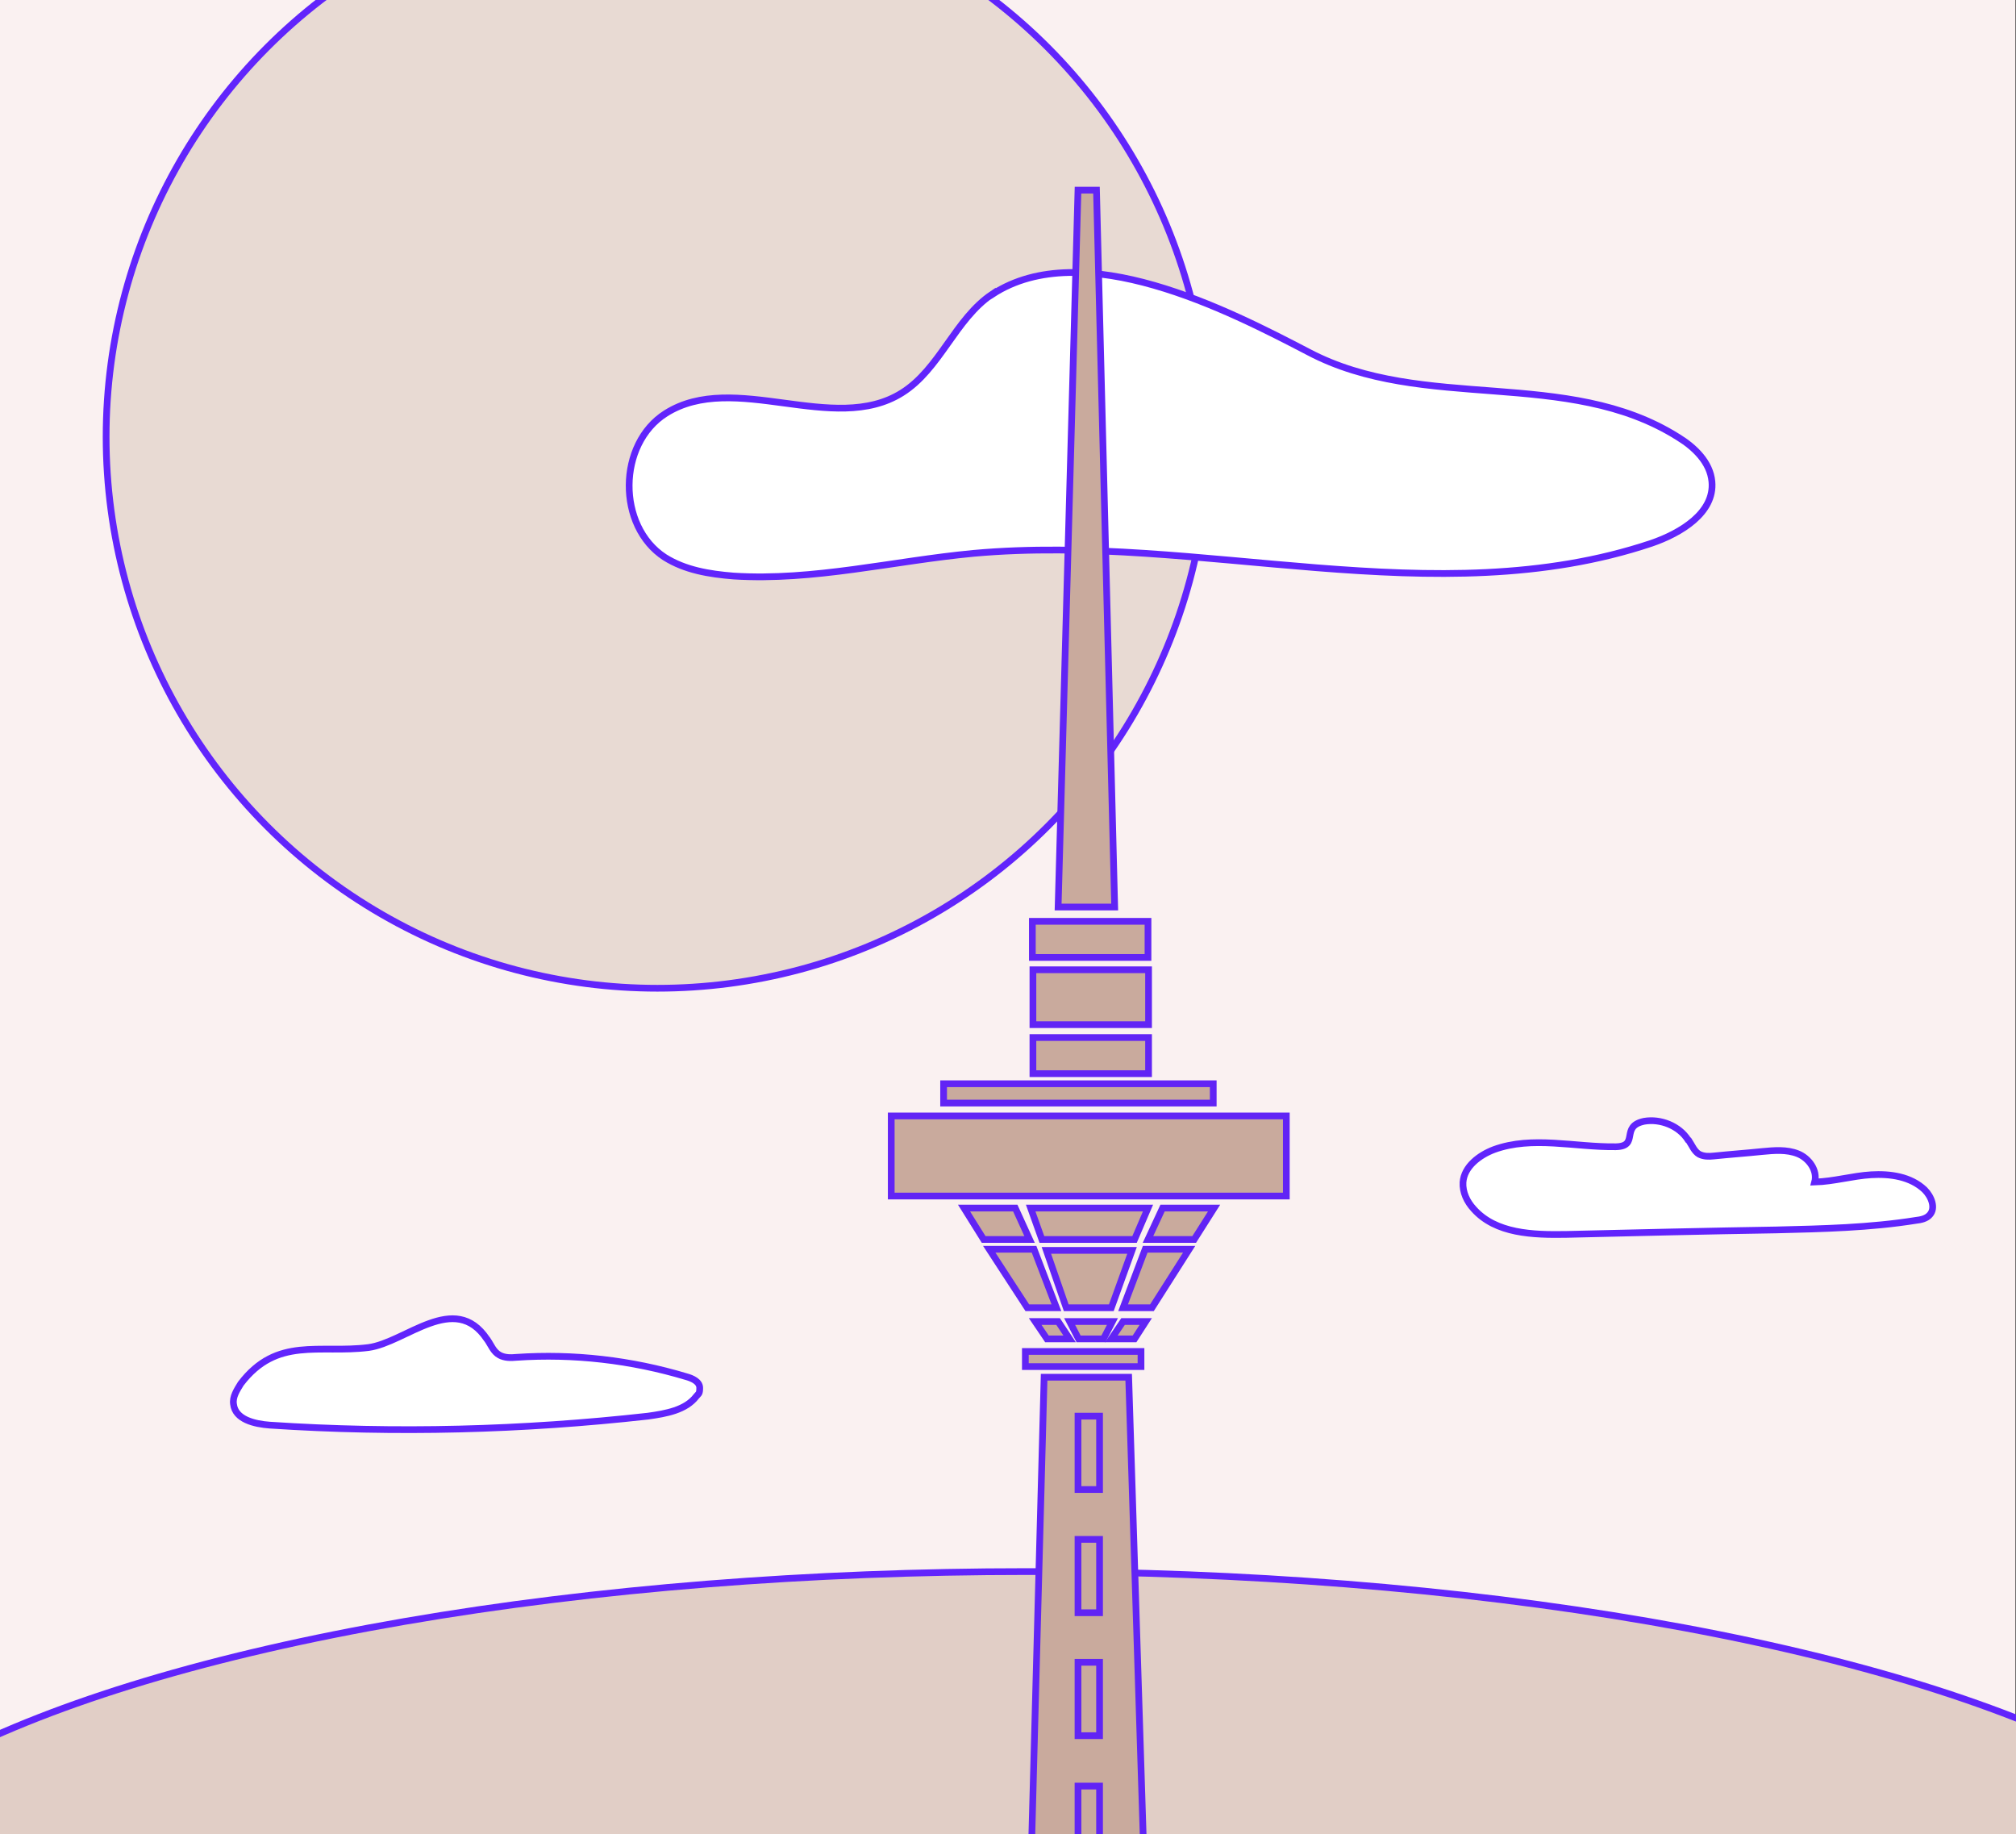 <svg viewBox="0 0 720 655" xmlns="http://www.w3.org/2000/svg"><rect x="0" y="0" width="720" height="655" fill="#333333" stroke="none"/><path d="m719.8 0v654.7h-719.8v-654.7z" fill="#faf1f1"/><g stroke-miterlimit="10" stroke-width="2.4"><ellipse cx="366.7" cy="694.2" fill="#e1cec6" rx="444.5" ry="133" stroke="#6124fc"/><circle cx="234.8" cy="156" fill="#e8dad3" r="196.9" stroke="#6124fc"/><path d="m603.1 407.2c1.2 1.8 2 4 3.8 5 1.6.8 3.4.8 5.2.6 5.8-.6 11.5-1 17.3-1.6 4.2-.4 8.7-.8 12.7.8s7.1 6 6 10.1c6.9-.2 13.5-2.2 20.2-2.6s14.1.6 19.1 5.4c2.4 2.4 4 6.5 1.8 8.9-1.2 1.4-3.2 1.8-5 2-16.3 2.6-33.1 3-49.8 3.4-25 .4-50 1-75 1.6-11.9.2-25.2-.2-33.1-9.1-2.4-2.6-4-6-3.8-9.5.4-5.6 5.8-9.7 11.1-11.7 13.7-5 28.8-.8 43.5-1 8.5-.2 1.4-7.3 10.1-9.1 5.8-1 12.5 1.6 15.7 6.7z" fill="#fff" stroke="#6124fc"/><path d="m174 478.3c1.4 2 2.2 4.4 4.4 5.6 1.8 1 4 1 6 .8 20.4-1.4 41.1 1 60.7 6.9 2.2.6 4.8 1.8 4.8 4s-.4 2-1.2 3c-3.8 5-10.9 6.2-17.3 7.1-44.7 5-90.1 6.2-135.1 3.2-5.4-.4-12.3-2-12.9-7.5-.4-2.6 1.2-5 2.6-7.3 12.9-16.9 28-10.7 45.6-12.9 13.3-1.8 30.8-20.2 42.3-3z" fill="#fff" stroke="#6124fc"/><path d="m354.4 105c-13.3 8.9-18.7 26.8-32.3 35.3-24.4 15.3-59.9-8.1-84.3 7.3-17.3 10.9-17.5 40.3-.4 51.4 7.3 4.6 15.9 6 24.6 6.7 28.6 1.8 57-5.4 85.7-8.1 80.8-7.3 165.1 22.2 242.1-3.6 10.5-3.6 22.6-10.9 21.6-22-.6-6.9-6.2-12.3-12.1-15.9-39.7-25-90.9-8.7-132-30.4-28.6-14.9-80.6-41.7-112.9-20.6z" fill="#fff" stroke="#6124fc"/><path d="m417.6 950.6h-57l12.3-458.8h30.2z" fill="#c9aa9d" stroke="#6124f5"/><path d="m366.2 482.6h41.3v5.4h-41.3z" fill="#c9aa9d" stroke="#6124f5"/><path d="m318.3 398.5h141.1v28.6h-141.1z" fill="#c9aa9d" stroke="#6124f5"/><path d="m337 387h96.3v6.9h-96.3z" fill="#c9aa9d" stroke="#6124f5"/><path d="m368.9 370.5h41.3v12.9h-41.3z" fill="#c9aa9d" stroke="#6124f5"/><path d="m368.9 346.3h41.3v19.6h-41.3z" fill="#c9aa9d" stroke="#6124f5"/><path d="m368.7 329h41.3v12.9h-41.3z" fill="#c9aa9d" stroke="#6124f5"/><path d="m398.1 323.9h-20.2l7.1-256h6.6z" fill="#c9aa9d" stroke="#6124f5"/><path d="m377.3 467h-10.4l-13.6-20.9h16z" fill="#c9aa9d" stroke="#6124f5"/><path d="m401.1 467h10.3l13.3-20.9h-15.7z" fill="#c9aa9d" stroke="#6124f5"/><path d="m396.9 467h-16.1l-7.1-20.5h30.6z" fill="#c9aa9d" stroke="#6124f5"/><path d="m426.5 442.6h-16.5l5.2-11.2h18.4z" fill="#c9aa9d" stroke="#6124f5"/><path d="m351.3 442.6h16.4l-5.1-11.2h-18.3z" fill="#c9aa9d" stroke="#6124f5"/><path d="m405.2 442.6h-33.1l-4-11.2h41.9z" fill="#c9aa9d" stroke="#6124f5"/><path d="m405.2 478.1h-8.3l4.2-6.2h8.1z" fill="#c9aa9d" stroke="#6124f5"/><path d="m373.9 478.1h8.1l-4.1-6.2h-8.2z" fill="#c9aa9d" stroke="#6124f5"/><path d="m397.3 471.9-3.2 6.2h-8.9l-3.2-6.2z" fill="#c9aa9d" stroke="#6124f5"/><path d="m385 505.7h7.7v26.2h-7.7z" fill="#c9aa9d" stroke="#6124f5"/><path d="m385 549.7h7.7v26.2h-7.7z" fill="#c9aa9d" stroke="#6124f5"/><path d="m385 593.6h7.7v26.2h-7.7z" fill="#c9aa9d" stroke="#6124f5"/><path d="m385 637.8h7.7v26.2h-7.7z" fill="#c9aa9d" stroke="#6124f5"/></g></svg>